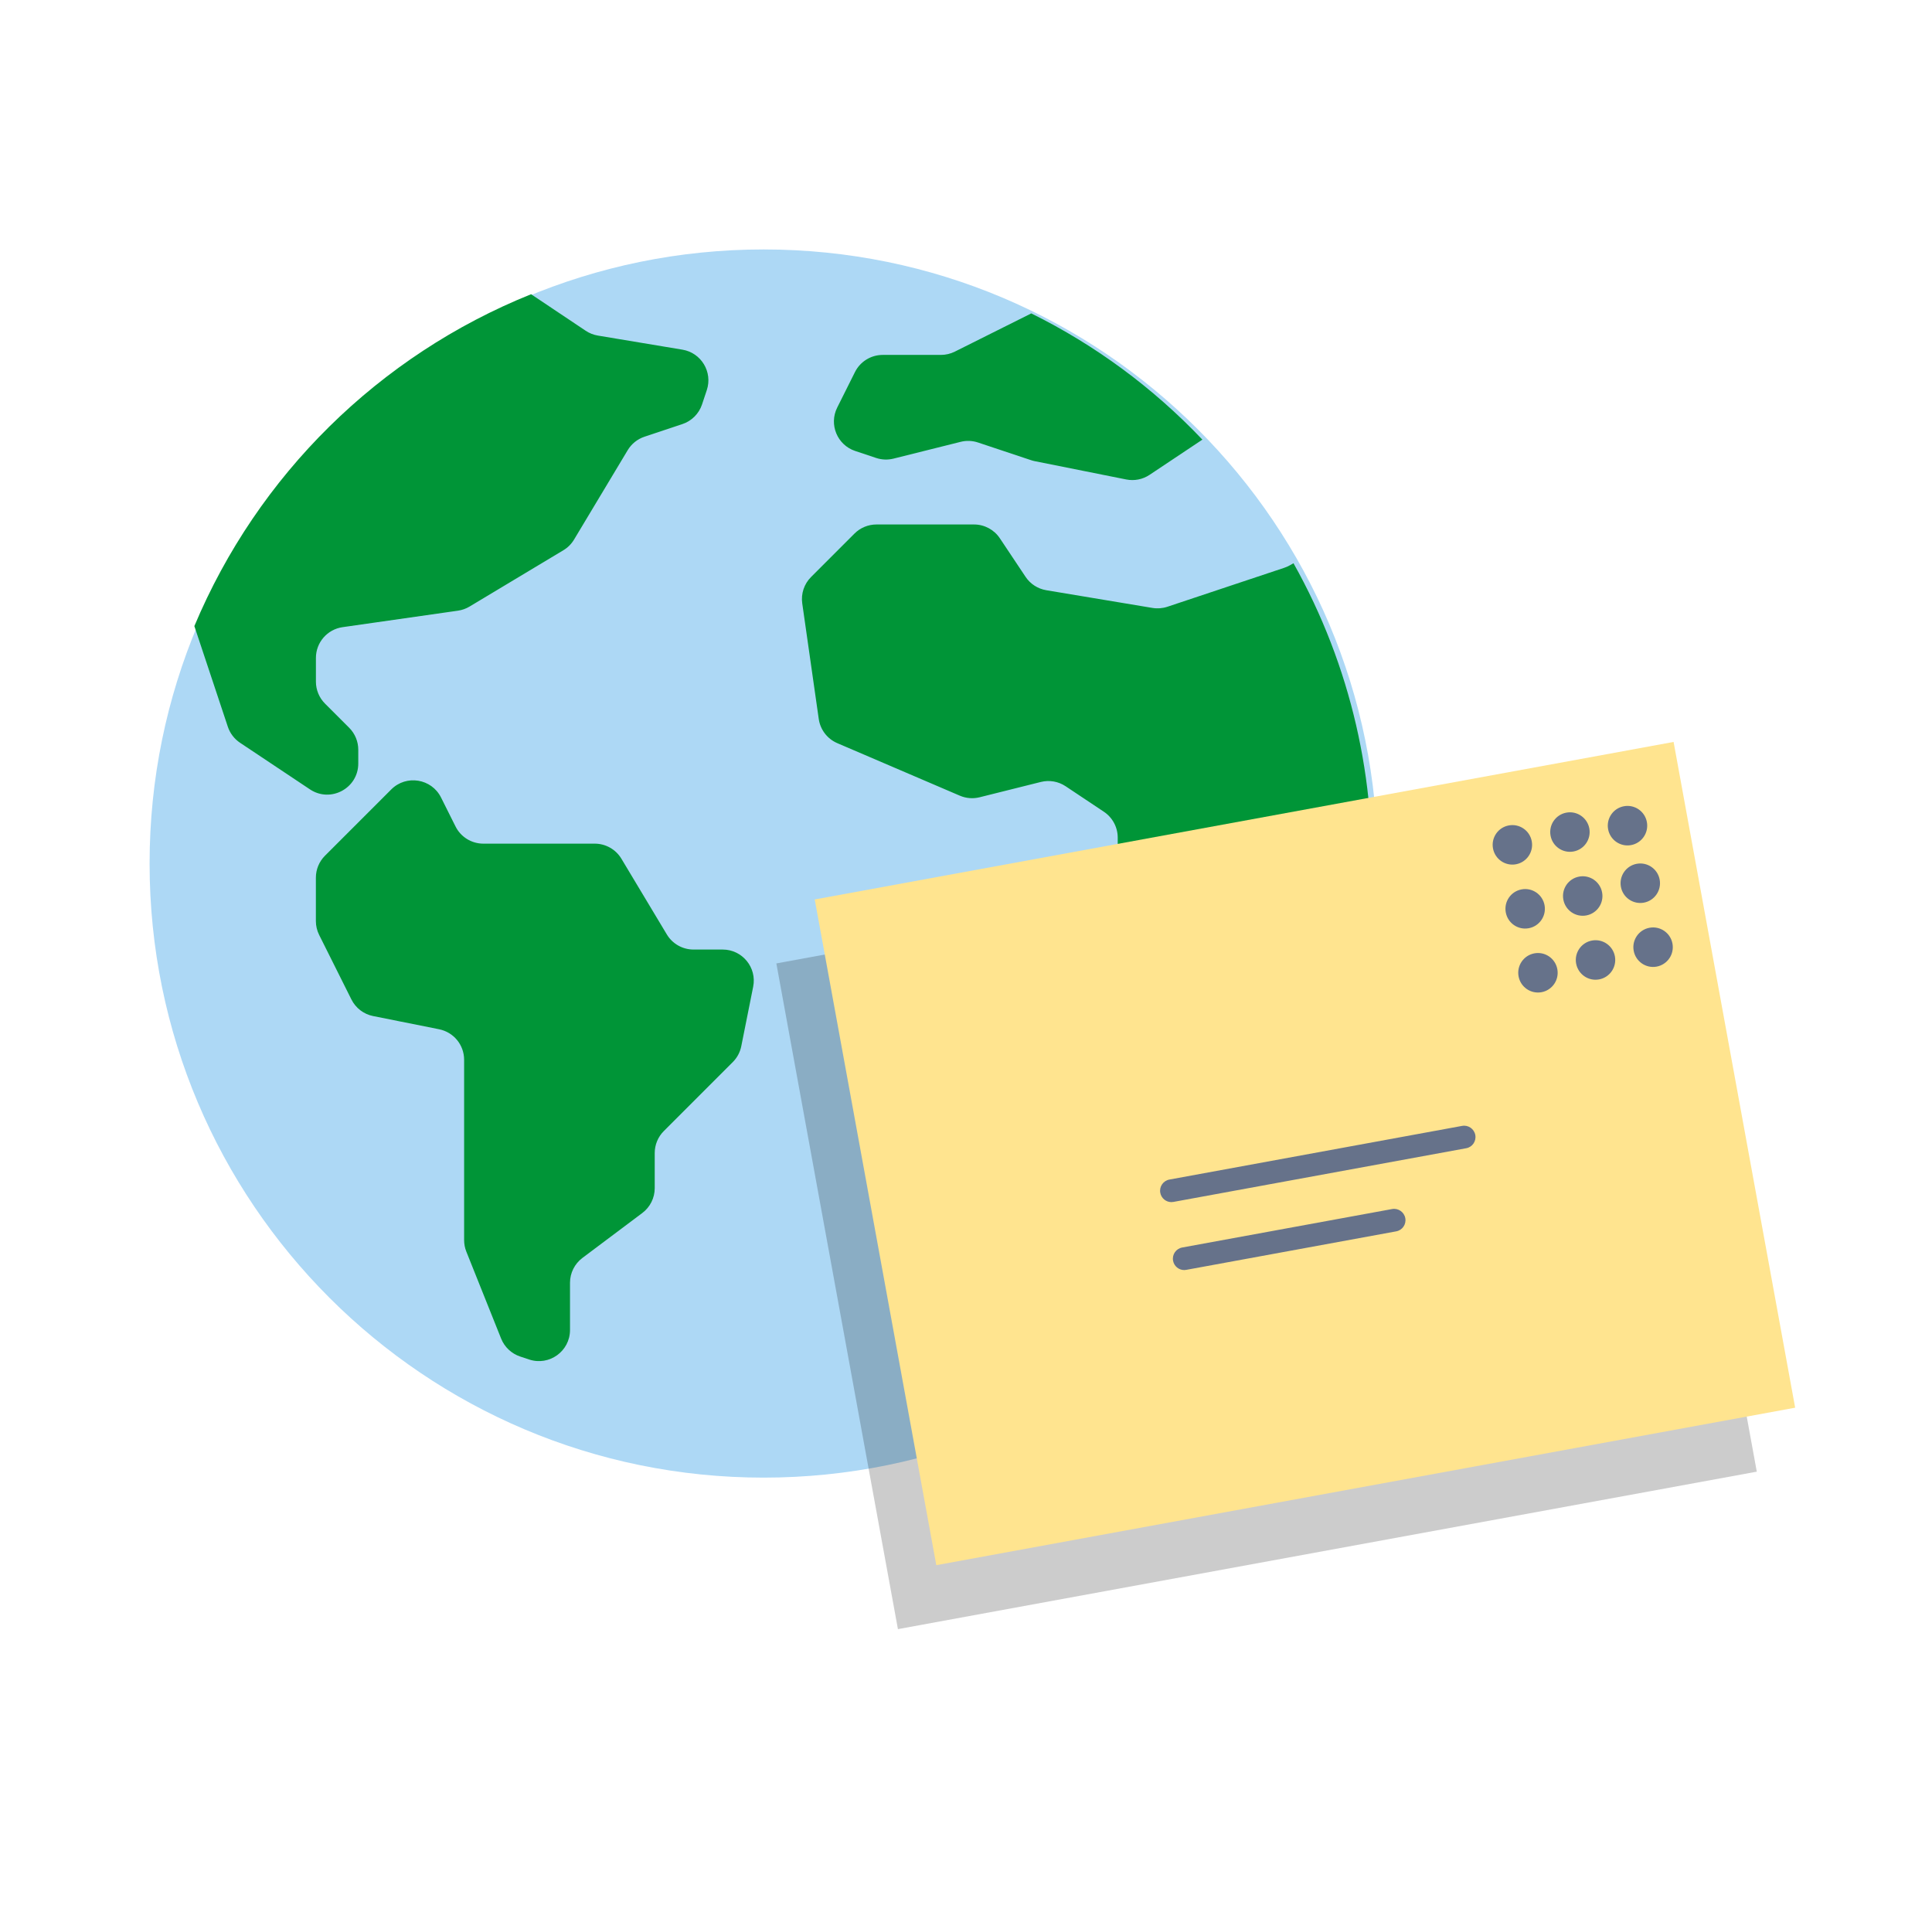 <svg width="145" height="144" viewBox="0 0 145 144" fill="none" xmlns="http://www.w3.org/2000/svg">
<path fill-rule="evenodd" clip-rule="evenodd" d="M103.396 64.805C103.396 90.257 82.763 110.89 57.311 110.89C31.86 110.89 11.227 90.257 11.227 64.805C11.227 39.353 31.86 18.72 57.311 18.72C82.763 18.72 103.396 39.353 103.396 64.805Z" fill="#ADD8F5"/>
<path fill-rule="evenodd" clip-rule="evenodd" d="M96.8 42.427C96.668 42.501 96.53 42.563 96.387 42.61L87.615 45.535C87.254 45.655 86.869 45.685 86.494 45.623L78.526 44.294C77.89 44.188 77.326 43.824 76.969 43.287L75.043 40.399C74.61 39.75 73.882 39.36 73.102 39.36H65.78C65.161 39.36 64.568 39.606 64.13 40.043L60.87 43.304C60.351 43.823 60.106 44.556 60.21 45.283L61.449 53.957C61.565 54.763 62.091 55.45 62.84 55.771L72.038 59.713C72.507 59.914 73.029 59.956 73.523 59.832L78.117 58.683C78.755 58.524 79.43 58.641 79.977 59.005L82.848 60.919C83.497 61.352 83.887 62.081 83.887 62.86V67.419C83.887 67.781 83.971 68.138 84.133 68.462L87.066 74.328L89.998 80.193C90.16 80.517 90.245 80.874 90.245 81.236V86.077C90.245 86.695 90.49 87.289 90.928 87.726L94.536 91.335C104.767 76.836 105.756 57.748 97.079 42.269L96.8 42.427ZM54.239 71.26H52.048C51.228 71.26 50.469 70.83 50.047 70.127L46.638 64.445C46.217 63.743 45.457 63.313 44.638 63.313H36.274C35.391 63.313 34.583 62.814 34.188 62.023L33.101 59.85C32.389 58.426 30.491 58.118 29.365 59.244L26.885 61.724L24.39 64.219C23.952 64.657 23.707 65.25 23.707 65.869V69.12C23.707 69.482 23.791 69.839 23.953 70.163L26.375 75.008C26.697 75.652 27.298 76.111 28.004 76.252L32.958 77.243C34.048 77.461 34.833 78.418 34.833 79.53V93.063C34.833 93.36 34.889 93.654 34.999 93.929L37.61 100.455C37.864 101.092 38.387 101.584 39.038 101.802L39.71 102.025C41.22 102.529 42.78 101.404 42.78 99.812V96.268C42.78 95.534 43.126 94.842 43.713 94.402L48.204 91.033C48.792 90.593 49.138 89.901 49.138 89.167V86.531C49.138 85.913 49.383 85.319 49.821 84.882L54.996 79.707C55.322 79.381 55.544 78.966 55.634 78.515L56.527 74.05C56.816 72.607 55.711 71.26 54.239 71.26ZM51.217 26.241L44.869 25.183C44.542 25.128 44.23 25.005 43.955 24.82L39.859 22.08C28.447 26.675 19.347 35.643 14.587 46.986L17.099 54.539C17.263 55.032 17.587 55.456 18.019 55.744L22.121 58.478L23.262 59.239C24.812 60.273 26.889 59.161 26.889 57.298V56.265C26.889 55.647 26.643 55.053 26.206 54.616L24.393 52.804C23.956 52.366 23.71 51.773 23.71 51.154V49.375C23.71 48.214 24.564 47.23 25.713 47.066L34.37 45.829C34.678 45.785 34.973 45.68 35.24 45.52L42.283 41.294C42.612 41.097 42.886 40.823 43.083 40.494L47.108 33.787C47.394 33.309 47.842 32.95 48.37 32.774L51.214 31.826C51.91 31.594 52.457 31.048 52.689 30.351L53.046 29.279C53.499 27.919 52.63 26.476 51.217 26.241ZM90.241 32.993L86.276 35.636C85.762 35.979 85.132 36.104 84.525 35.982L77.668 34.611C77.573 34.592 77.479 34.567 77.388 34.536L73.402 33.208C72.981 33.068 72.528 33.05 72.098 33.158L67.058 34.418C66.628 34.525 66.176 34.508 65.755 34.368L64.182 33.843C62.836 33.395 62.199 31.857 62.834 30.587L64.165 27.925C64.56 27.134 65.368 26.635 66.252 26.635H70.617C70.979 26.635 71.336 26.551 71.66 26.389L77.398 23.52C82.203 25.896 86.55 29.104 90.241 32.993Z" fill="#009537"/>
<path fill-rule="evenodd" clip-rule="evenodd" d="M131.85 110.443L67.391 122.261L58.267 72.301L122.726 60.48L131.85 110.443Z" fill="black" fill-opacity="0.2"/>
<path fill-rule="evenodd" clip-rule="evenodd" d="M134.73 105.643L70.271 117.461L61.147 67.501L125.606 55.68L134.73 105.643Z" fill="#FFE48F"/>
<path fill-rule="evenodd" clip-rule="evenodd" d="M114.962 63.136C115.108 63.941 114.576 64.714 113.773 64.861C112.968 65.008 112.199 64.475 112.051 63.669C111.904 62.864 112.436 62.092 113.24 61.945C114.043 61.797 114.815 62.331 114.962 63.136Z" fill="#66728A"/>
<path fill-rule="evenodd" clip-rule="evenodd" d="M119.282 62.176C119.428 62.982 118.896 63.754 118.093 63.901C117.288 64.049 116.517 63.516 116.371 62.709C116.224 61.904 116.755 61.133 117.56 60.985C118.363 60.837 119.134 61.371 119.282 62.176Z" fill="#66728A"/>
<path fill-rule="evenodd" clip-rule="evenodd" d="M123.602 61.696C123.748 62.501 123.218 63.274 122.413 63.422C121.608 63.569 120.839 63.036 120.691 62.229C120.544 61.423 121.076 60.652 121.88 60.505C122.683 60.356 123.455 60.89 123.602 61.696Z" fill="#66728A"/>
<path fill-rule="evenodd" clip-rule="evenodd" d="M115.922 67.936C116.068 68.741 115.536 69.514 114.733 69.66C113.928 69.809 113.157 69.276 113.011 68.469C112.864 67.663 113.396 66.892 114.2 66.745C115.003 66.596 115.774 67.13 115.922 67.936Z" fill="#66728A"/>
<path fill-rule="evenodd" clip-rule="evenodd" d="M120.241 66.976C120.389 67.781 119.857 68.553 119.053 68.701C118.247 68.848 117.478 68.315 117.331 67.509C117.183 66.704 117.715 65.931 118.519 65.785C119.324 65.636 120.094 66.171 120.241 66.976Z" fill="#66728A"/>
<path fill-rule="evenodd" clip-rule="evenodd" d="M124.562 66.016C124.708 66.821 124.176 67.594 123.373 67.741C122.568 67.888 121.797 67.356 121.651 66.549C121.504 65.744 122.036 64.973 122.84 64.825C123.643 64.677 124.415 65.211 124.562 66.016Z" fill="#66728A"/>
<path fill-rule="evenodd" clip-rule="evenodd" d="M116.881 72.736C117.029 73.541 116.497 74.314 115.693 74.461C114.887 74.608 114.118 74.075 113.971 73.269C113.823 72.464 114.355 71.693 115.16 71.545C115.964 71.396 116.734 71.931 116.881 72.736Z" fill="#66728A"/>
<path fill-rule="evenodd" clip-rule="evenodd" d="M121.202 71.775C121.348 72.581 120.818 73.353 120.013 73.501C119.208 73.649 118.439 73.115 118.291 72.309C118.144 71.503 118.676 70.732 119.48 70.585C120.283 70.436 121.055 70.97 121.202 71.775Z" fill="#66728A"/>
<path fill-rule="evenodd" clip-rule="evenodd" d="M125.522 70.816C125.669 71.621 125.136 72.393 124.333 72.541C123.528 72.688 122.758 72.155 122.611 71.349C122.464 70.544 122.995 69.772 123.8 69.625C124.603 69.477 125.374 70.01 125.522 70.816Z" fill="#66728A"/>
<path fill-rule="evenodd" clip-rule="evenodd" d="M87.916 90.214C87.514 90.214 87.155 89.926 87.081 89.514C86.995 89.052 87.302 88.607 87.764 88.522L109.735 84.494C110.192 84.408 110.641 84.717 110.724 85.179C110.81 85.642 110.504 86.088 110.041 86.171L88.07 90.199C88.019 90.209 87.967 90.214 87.916 90.214Z" fill="#66728A"/>
<path fill-rule="evenodd" clip-rule="evenodd" d="M88.876 95.313C88.474 95.313 88.115 95.025 88.041 94.613C87.955 94.151 88.262 93.706 88.725 93.621L104.481 90.734C104.935 90.65 105.386 90.955 105.47 91.419C105.556 91.881 105.249 92.326 104.786 92.409L89.03 95.298C88.979 95.308 88.927 95.313 88.876 95.313Z" fill="#66728A"/>
</svg>
